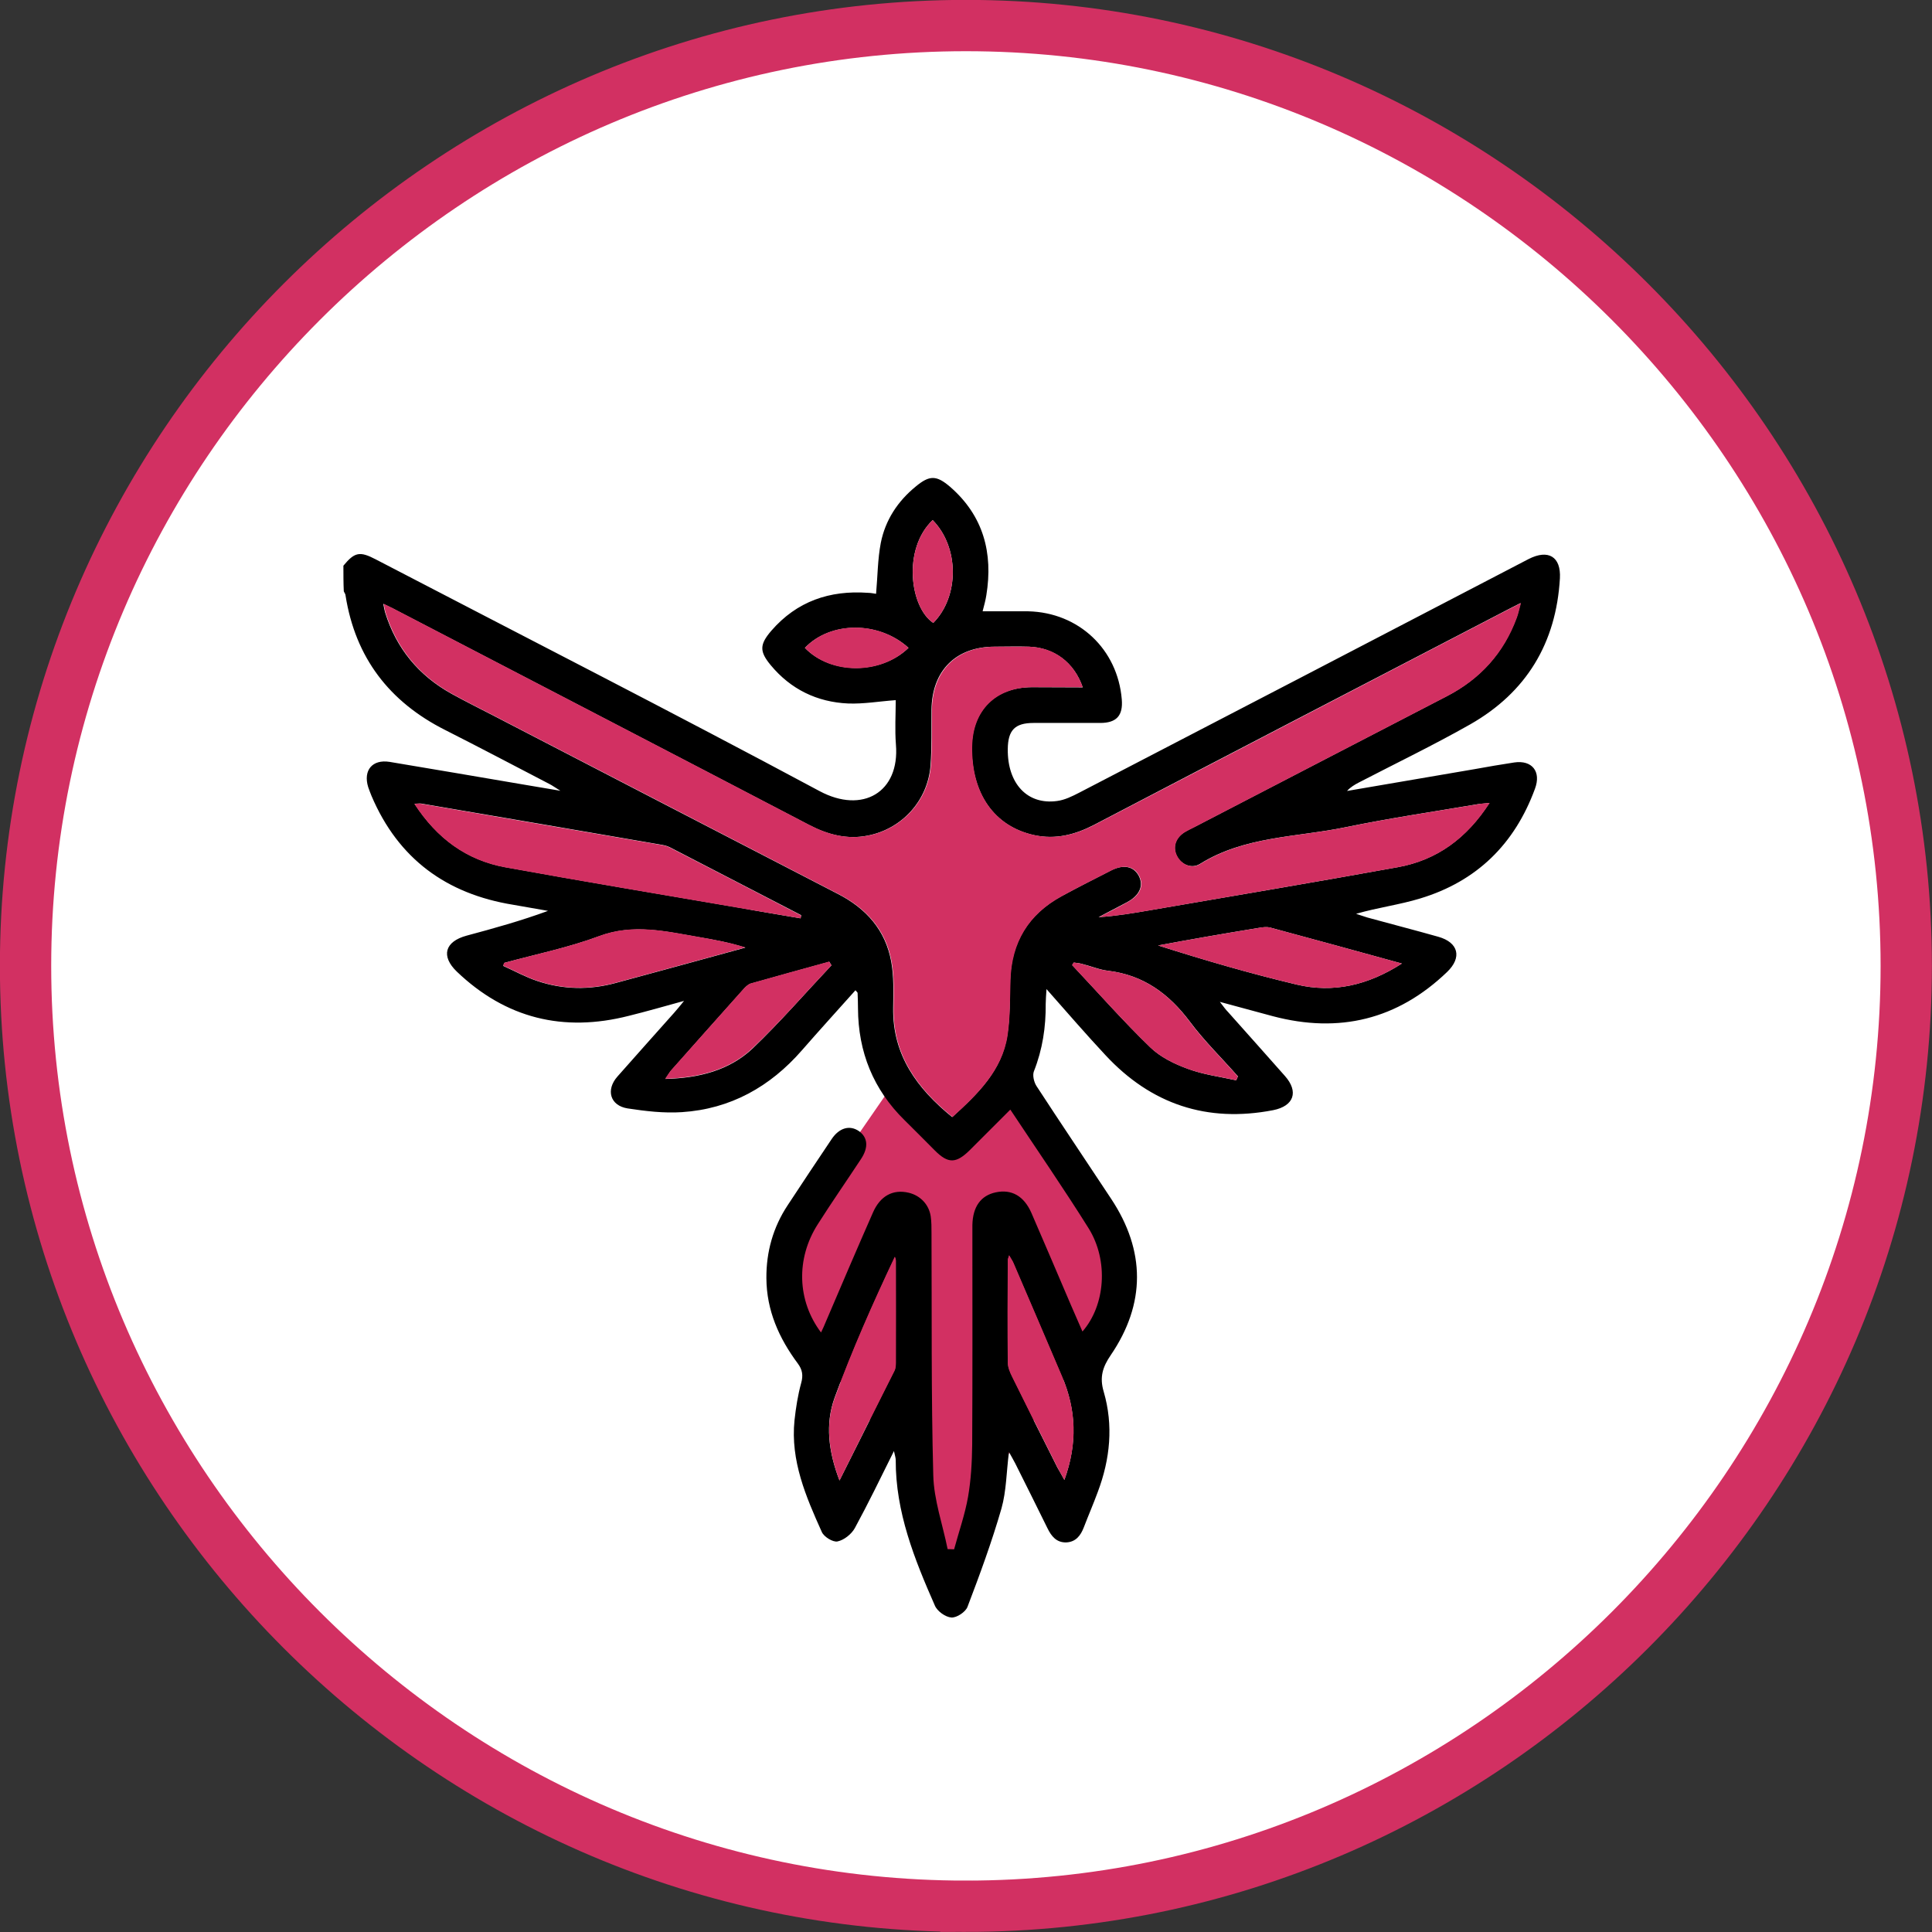<?xml version="1.0" encoding="UTF-8"?>
<svg id="Camada_1" data-name="Camada 1" xmlns="http://www.w3.org/2000/svg" viewBox="0 0 98.29 98.29">
  <rect x="0" y="0" width="98.29" height="98.29" fill="#333333" stroke="none"/>
  <defs>
    <style>
      .cls-1 {
        fill: #fff;
        stroke: #d23062;
        stroke-miterlimit: 10;
        stroke-width: 2.61px;
      }

      .cls-2 {
        fill: #d23062;
      }
    </style>
  </defs>
  <path class="cls-1" d="m49.14,96.98h0C22.83,96.98,1.3,75.45,1.3,49.14h0C1.3,22.83,22.83,1.3,49.14,1.3h0c26.31,0,47.84,21.53,47.84,47.84h0c0,26.31-21.53,47.84-47.84,47.84Z"/>
  <g>
    <polygon class="cls-2" points="45.57 54.96 40.47 62.35 40.07 66.56 42.17 69.58 45.49 73.82 48.18 80.34 50.53 75.03 55.45 68.38 56.79 63.94 55.17 60.17 51.27 55.87 49.07 57.65 45.57 54.96"/>
    <g>
      <path d="m17.47,28.78c.57-.69.83-.75,1.65-.32,7.53,3.92,15.1,7.78,22.58,11.79,2.19,1.17,4.08.05,3.88-2.37-.06-.76-.01-1.52-.01-2.26-.84.06-1.63.2-2.42.17-1.58-.07-2.92-.72-3.94-1.95-.58-.7-.57-1.05.03-1.75,1.3-1.5,2.97-2.07,4.92-1.93.15,0,.31.04.41.05.08-.89.08-1.76.24-2.59.23-1.16.86-2.12,1.78-2.87.7-.58,1.05-.58,1.75.02,1.69,1.47,2.19,3.36,1.84,5.51-.04.26-.11.51-.19.82.8,0,1.56,0,2.32,0,2.57.06,4.55,1.93,4.76,4.48.07.83-.27,1.2-1.1,1.2-1.13,0-2.26,0-3.39,0-.95,0-1.3.37-1.31,1.33-.02,1.76,1,2.85,2.51,2.64.39-.05.77-.24,1.12-.42,7.54-3.91,15.07-7.83,22.6-11.75.09-.05.18-.09.27-.14,1-.51,1.65-.12,1.59.98-.19,3.29-1.7,5.8-4.56,7.43-1.85,1.05-3.78,1.98-5.67,2.96-.21.11-.42.23-.6.43,2.16-.37,4.33-.74,6.49-1.11.67-.12,1.35-.24,2.02-.34.9-.13,1.38.46,1.05,1.34-1.03,2.81-2.96,4.71-5.84,5.58-1.05.32-2.15.46-3.26.78.19.06.38.13.58.19,1.2.33,2.41.64,3.61.98,1.02.29,1.21,1.05.44,1.79-2.52,2.42-5.49,3.14-8.86,2.25-.85-.23-1.7-.46-2.7-.73.2.26.3.4.42.52.96,1.08,1.93,2.16,2.89,3.25.71.8.46,1.53-.6,1.74-3.36.65-6.21-.3-8.53-2.8-.99-1.06-1.93-2.15-3-3.36-.02.34-.04.55-.04.75.01,1.18-.16,2.32-.6,3.43-.08.2,0,.55.13.75,1.25,1.92,2.54,3.83,3.8,5.74,1.75,2.64,1.76,5.34-.02,7.95-.41.6-.58,1.12-.36,1.86.5,1.71.33,3.43-.3,5.1-.22.6-.48,1.2-.71,1.8-.16.42-.41.75-.9.77-.49.01-.75-.31-.95-.72-.54-1.1-1.09-2.2-1.64-3.3-.09-.18-.19-.34-.32-.58-.13,1.02-.13,1.98-.38,2.87-.49,1.7-1.1,3.36-1.73,5.01-.1.26-.55.56-.82.54-.3-.02-.72-.32-.84-.61-1.04-2.36-2-4.76-1.99-7.4,0-.11-.04-.22-.09-.46-.69,1.39-1.31,2.67-1.99,3.92-.17.31-.55.61-.88.68-.23.05-.69-.23-.8-.48-.81-1.8-1.6-3.63-1.39-5.68.07-.64.17-1.28.34-1.9.11-.39.06-.68-.17-.99-.96-1.29-1.59-2.7-1.6-4.34-.01-1.34.34-2.59,1.08-3.71.74-1.13,1.49-2.25,2.24-3.37.39-.58.92-.72,1.38-.41.46.32.51.83.11,1.43-.73,1.11-1.49,2.2-2.2,3.32-1.11,1.74-1.05,3.88.17,5.5.1-.21.18-.38.25-.56.79-1.85,1.58-3.7,2.39-5.54.37-.85,1.02-1.2,1.82-1.01.59.14,1.03.6,1.12,1.2.04.28.04.56.04.84.02,4.11-.02,8.22.09,12.33.03,1.26.48,2.51.73,3.76.11,0,.22.01.33.01.24-.89.55-1.76.71-2.67.15-.87.2-1.76.21-2.65.02-3.55.01-7.09.01-10.64v-.54c.02-.93.43-1.5,1.19-1.66.8-.17,1.43.18,1.81,1.04.68,1.57,1.35,3.14,2.02,4.71.19.44.38.87.58,1.33,1.16-1.33,1.34-3.59.32-5.24-1.27-2.03-2.63-4-3.99-6.05l-2.06,2.06c-.7.69-1.1.7-1.78.02-.51-.51-1.02-1.03-1.54-1.54-1.59-1.56-2.36-3.47-2.37-5.69,0-.26-.01-.52-.02-.78,0-.03-.04-.06-.11-.14-.91,1.02-1.83,2.03-2.72,3.05-1.62,1.86-3.64,2.99-6.11,3.15-.91.06-1.85-.05-2.76-.19-.89-.14-1.12-.94-.52-1.62.96-1.09,1.93-2.17,2.89-3.25.13-.15.26-.3.5-.6-1.05.29-1.92.54-2.81.76-3.33.85-6.26.13-8.75-2.25-.82-.79-.61-1.53.5-1.83,1.38-.37,2.75-.75,4.14-1.26-.59-.1-1.18-.21-1.77-.31-3.4-.55-5.85-2.34-7.21-5.54-.06-.15-.12-.3-.17-.45-.26-.85.21-1.42,1.09-1.28,2.3.38,4.6.78,6.91,1.17.53.09,1.07.18,1.78.3-.28-.17-.41-.27-.55-.34-1.77-.92-3.53-1.85-5.31-2.75-2.84-1.43-4.57-3.68-5.07-6.84,0-.08-.06-.14-.09-.22-.02-.42-.02-.86-.02-1.3Zm37.61,6.18c-.44-1.27-1.46-2.01-2.73-2.06-.58-.02-1.17,0-1.75,0-1.97,0-3.19,1.22-3.21,3.21-.01.95.02,1.9-.05,2.84-.14,1.78-1.45,3.22-3.19,3.56-1.05.21-2.02-.04-2.97-.53-7.01-3.66-14.03-7.3-21.05-10.95-.18-.1-.37-.18-.63-.31.04.21.06.32.09.43.57,1.84,1.71,3.22,3.39,4.15.69.38,1.39.73,2.09,1.09,5.86,3.04,11.72,6.07,17.58,9.1,1.43.74,2.4,1.84,2.69,3.43.14.76.11,1.57.1,2.35-.04,2.42,1.23,4.12,3,5.56,1.29-1.17,2.52-2.35,2.8-4.14.15-.93.13-1.88.15-2.83.05-1.92.92-3.34,2.6-4.26.83-.45,1.68-.88,2.52-1.31.64-.33,1.16-.22,1.42.26.27.51.05,1.01-.61,1.36-.48.25-.96.5-1.43.75.92-.06,1.79-.21,2.66-.36,4.18-.72,8.37-1.42,12.55-2.18,2-.36,3.52-1.48,4.67-3.27-.26.03-.42.04-.57.06-2.24.38-4.49.71-6.72,1.17-2.5.52-5.15.45-7.43,1.87-.44.27-.96.03-1.18-.4-.22-.44-.08-.91.37-1.2.17-.11.35-.19.53-.28,4.27-2.21,8.54-4.43,12.81-6.64,1.71-.88,2.9-2.2,3.57-4,.08-.21.12-.43.21-.75-.45.23-.77.39-1.09.56-6.87,3.57-13.75,7.14-20.62,10.73-.97.5-1.95.75-3.03.52-2.04-.44-3.21-2.12-3.18-4.51.03-1.85,1.19-3.01,3.04-3.02.86,0,1.7.01,2.6.01Zm-14.35,11.76c.01-.05.02-.11.03-.16-2.23-1.15-4.46-2.31-6.69-3.46-.16-.08-.34-.11-.52-.14-4.04-.7-8.09-1.39-12.13-2.08-.08-.01-.17.01-.33.01,1.14,1.76,2.65,2.87,4.63,3.23,3.96.72,7.93,1.38,11.89,2.06,1.03.19,2.08.36,3.12.54Zm-15.09,2.27c0,.05-.02.1-.04.15.58.26,1.14.57,1.74.77,1.31.44,2.65.46,3.98.1,2.2-.59,4.4-1.2,6.6-1.8-.78-.25-1.57-.4-2.35-.53-1.69-.29-3.34-.7-5.09-.05-1.56.58-3.22.92-4.84,1.36Zm45.68.03c-2.32-.64-4.51-1.24-6.7-1.83-.17-.04-.36-.02-.54.01-.91.15-1.82.3-2.73.46-.81.14-1.62.29-2.43.44,2.36.75,4.69,1.43,7.05,1.99,1.86.44,3.62.04,5.35-1.07Zm-28.61,26.3c.98-1.95,1.89-3.77,2.79-5.58.06-.12.07-.27.07-.41v-5.2c0-.06-.03-.13-.05-.19-1.12,2.37-2.17,4.74-3.06,7.17-.48,1.33-.32,2.73.25,4.21Zm11.44-.03c.67-1.85.6-3.57-.12-5.26-.82-1.92-1.65-3.85-2.47-5.77-.05-.12-.12-.22-.22-.39-.04.14-.07.19-.07.25,0,1.73-.01,3.47,0,5.2,0,.25.11.51.23.74.75,1.53,1.52,3.06,2.29,4.59.1.18.21.36.36.64Zm8.74-20.33c.03-.07.06-.14.09-.2-.82-.93-1.71-1.8-2.45-2.79-1.06-1.41-2.35-2.36-4.14-2.58-.45-.05-.89-.24-1.34-.35-.14-.04-.28-.05-.42-.07-.03.04-.06.09-.08.13,1.32,1.4,2.59,2.85,3.97,4.18.51.5,1.23.85,1.92,1.1.78.29,1.63.4,2.45.58Zm-20.59-5.85c-.04-.06-.07-.12-.11-.18-1.33.37-2.66.73-3.99,1.11-.16.05-.3.2-.41.33-1.22,1.36-2.44,2.73-3.65,4.1-.09.11-.16.23-.29.42,1.72-.04,3.26-.44,4.44-1.55,1.4-1.34,2.68-2.82,4.01-4.23Zm3.92-16.15c-1.51-1.37-3.97-1.36-5.27,0,1.31,1.36,3.85,1.37,5.27,0Zm1.23-6.5c-1.54,1.46-1.16,4.44.03,5.23,1.33-1.34,1.33-3.85-.03-5.23Z"/>
      <path class="cls-2" d="m55.08,34.96c-.9,0-1.74,0-2.58,0-1.84.02-3.01,1.18-3.04,3.02-.04,2.39,1.13,4.07,3.18,4.51,1.07.23,2.06-.02,3.03-.52,6.87-3.58,13.74-7.15,20.62-10.73.32-.17.64-.33,1.09-.56-.09.32-.13.54-.21.75-.66,1.8-1.86,3.12-3.57,4-4.27,2.21-8.54,4.42-12.81,6.64-.18.09-.36.18-.53.28-.45.29-.6.76-.37,1.2.22.43.74.68,1.18.4,2.28-1.42,4.93-1.35,7.43-1.87,2.23-.46,4.48-.79,6.72-1.17.15-.03.31-.04.57-.06-1.16,1.79-2.67,2.91-4.67,3.27-4.18.75-8.37,1.46-12.55,2.18-.87.15-1.74.3-2.66.36.48-.25.96-.49,1.43-.75.66-.35.88-.85.61-1.36-.26-.49-.78-.59-1.42-.26-.84.43-1.69.85-2.52,1.31-1.68.92-2.54,2.34-2.6,4.26-.03.94-.01,1.9-.15,2.83-.28,1.78-1.52,2.97-2.8,4.14-1.77-1.44-3.04-3.13-3-5.56.01-.78.04-1.58-.1-2.35-.29-1.59-1.26-2.69-2.69-3.43-5.86-3.03-11.72-6.07-17.58-9.1-.7-.36-1.4-.71-2.09-1.09-1.68-.93-2.82-2.31-3.39-4.15-.03-.11-.05-.23-.09-.43.26.13.45.21.63.31,7.02,3.65,14.04,7.29,21.05,10.95.95.49,1.92.74,2.97.53,1.74-.34,3.05-1.79,3.19-3.56.07-.94.04-1.89.05-2.84.03-1.99,1.24-3.2,3.21-3.21.58,0,1.17,0,1.75,0,1.25.04,2.27.78,2.71,2.05Z"/>
      <path class="cls-2" d="m40.73,46.72c-1.04-.18-2.09-.35-3.13-.53-3.96-.68-7.93-1.34-11.89-2.06-1.98-.36-3.48-1.47-4.63-3.23.16-.01.25-.03.33-.01,4.04.69,8.09,1.39,12.13,2.08.18.03.37.06.52.14,2.23,1.15,4.46,2.3,6.69,3.46,0,.04-.01.1-.02.15Z"/>
      <path class="cls-2" d="m25.64,48.99c1.62-.45,3.28-.78,4.84-1.37,1.74-.65,3.4-.24,5.09.05.78.14,1.57.28,2.35.53-2.2.6-4.4,1.21-6.6,1.8-1.33.36-2.67.34-3.98-.1-.6-.2-1.16-.51-1.74-.77.02-.04.03-.09.04-.14Z"/>
      <path class="cls-2" d="m71.32,49.02c-1.73,1.11-3.49,1.51-5.35,1.07-2.36-.56-4.7-1.24-7.05-1.99.81-.15,1.62-.3,2.43-.44.91-.16,1.82-.31,2.73-.46.18-.03.37-.06.54-.01,2.19.59,4.38,1.19,6.7,1.83Z"/>
      <path class="cls-2" d="m42.71,75.32c-.56-1.48-.73-2.88-.24-4.21.89-2.43,1.94-4.8,3.06-7.17.02.06.05.13.05.19,0,1.73.01,3.47,0,5.2,0,.14-.01.29-.07.41-.92,1.81-1.83,3.63-2.8,5.58Z"/>
      <path class="cls-2" d="m54.15,75.29c-.15-.27-.26-.46-.36-.65-.77-1.53-1.53-3.06-2.29-4.59-.11-.23-.22-.49-.23-.74-.02-1.73-.01-3.47,0-5.2,0-.06.03-.11.07-.25.09.17.17.27.22.39.83,1.92,1.65,3.84,2.47,5.77.73,1.7.8,3.42.12,5.27Z"/>
      <path class="cls-2" d="m62.89,54.96c-.82-.19-1.68-.29-2.46-.58-.69-.25-1.4-.6-1.92-1.1-1.38-1.34-2.65-2.78-3.97-4.18.03-.04.06-.09.08-.13.14.02.29.03.42.07.45.12.88.3,1.34.35,1.79.22,3.08,1.16,4.14,2.58.74.99,1.63,1.86,2.45,2.79-.02.07-.05.14-.08.2Z"/>
      <path class="cls-2" d="m42.3,49.11c-1.33,1.41-2.61,2.89-4.02,4.22-1.18,1.11-2.72,1.5-4.44,1.55.13-.18.2-.31.29-.42,1.22-1.37,2.43-2.73,3.65-4.1.12-.13.26-.28.41-.33,1.33-.38,2.66-.74,3.99-1.11.05.07.08.13.12.19Z"/>
      <path class="cls-2" d="m46.22,32.96c-1.42,1.39-3.97,1.38-5.27,0,1.3-1.37,3.76-1.38,5.27,0Z"/>
      <path class="cls-2" d="m47.45,26.46c1.36,1.38,1.36,3.89.03,5.23-1.19-.79-1.57-3.77-.03-5.23Z"/>
    </g>
  </g>
</svg>